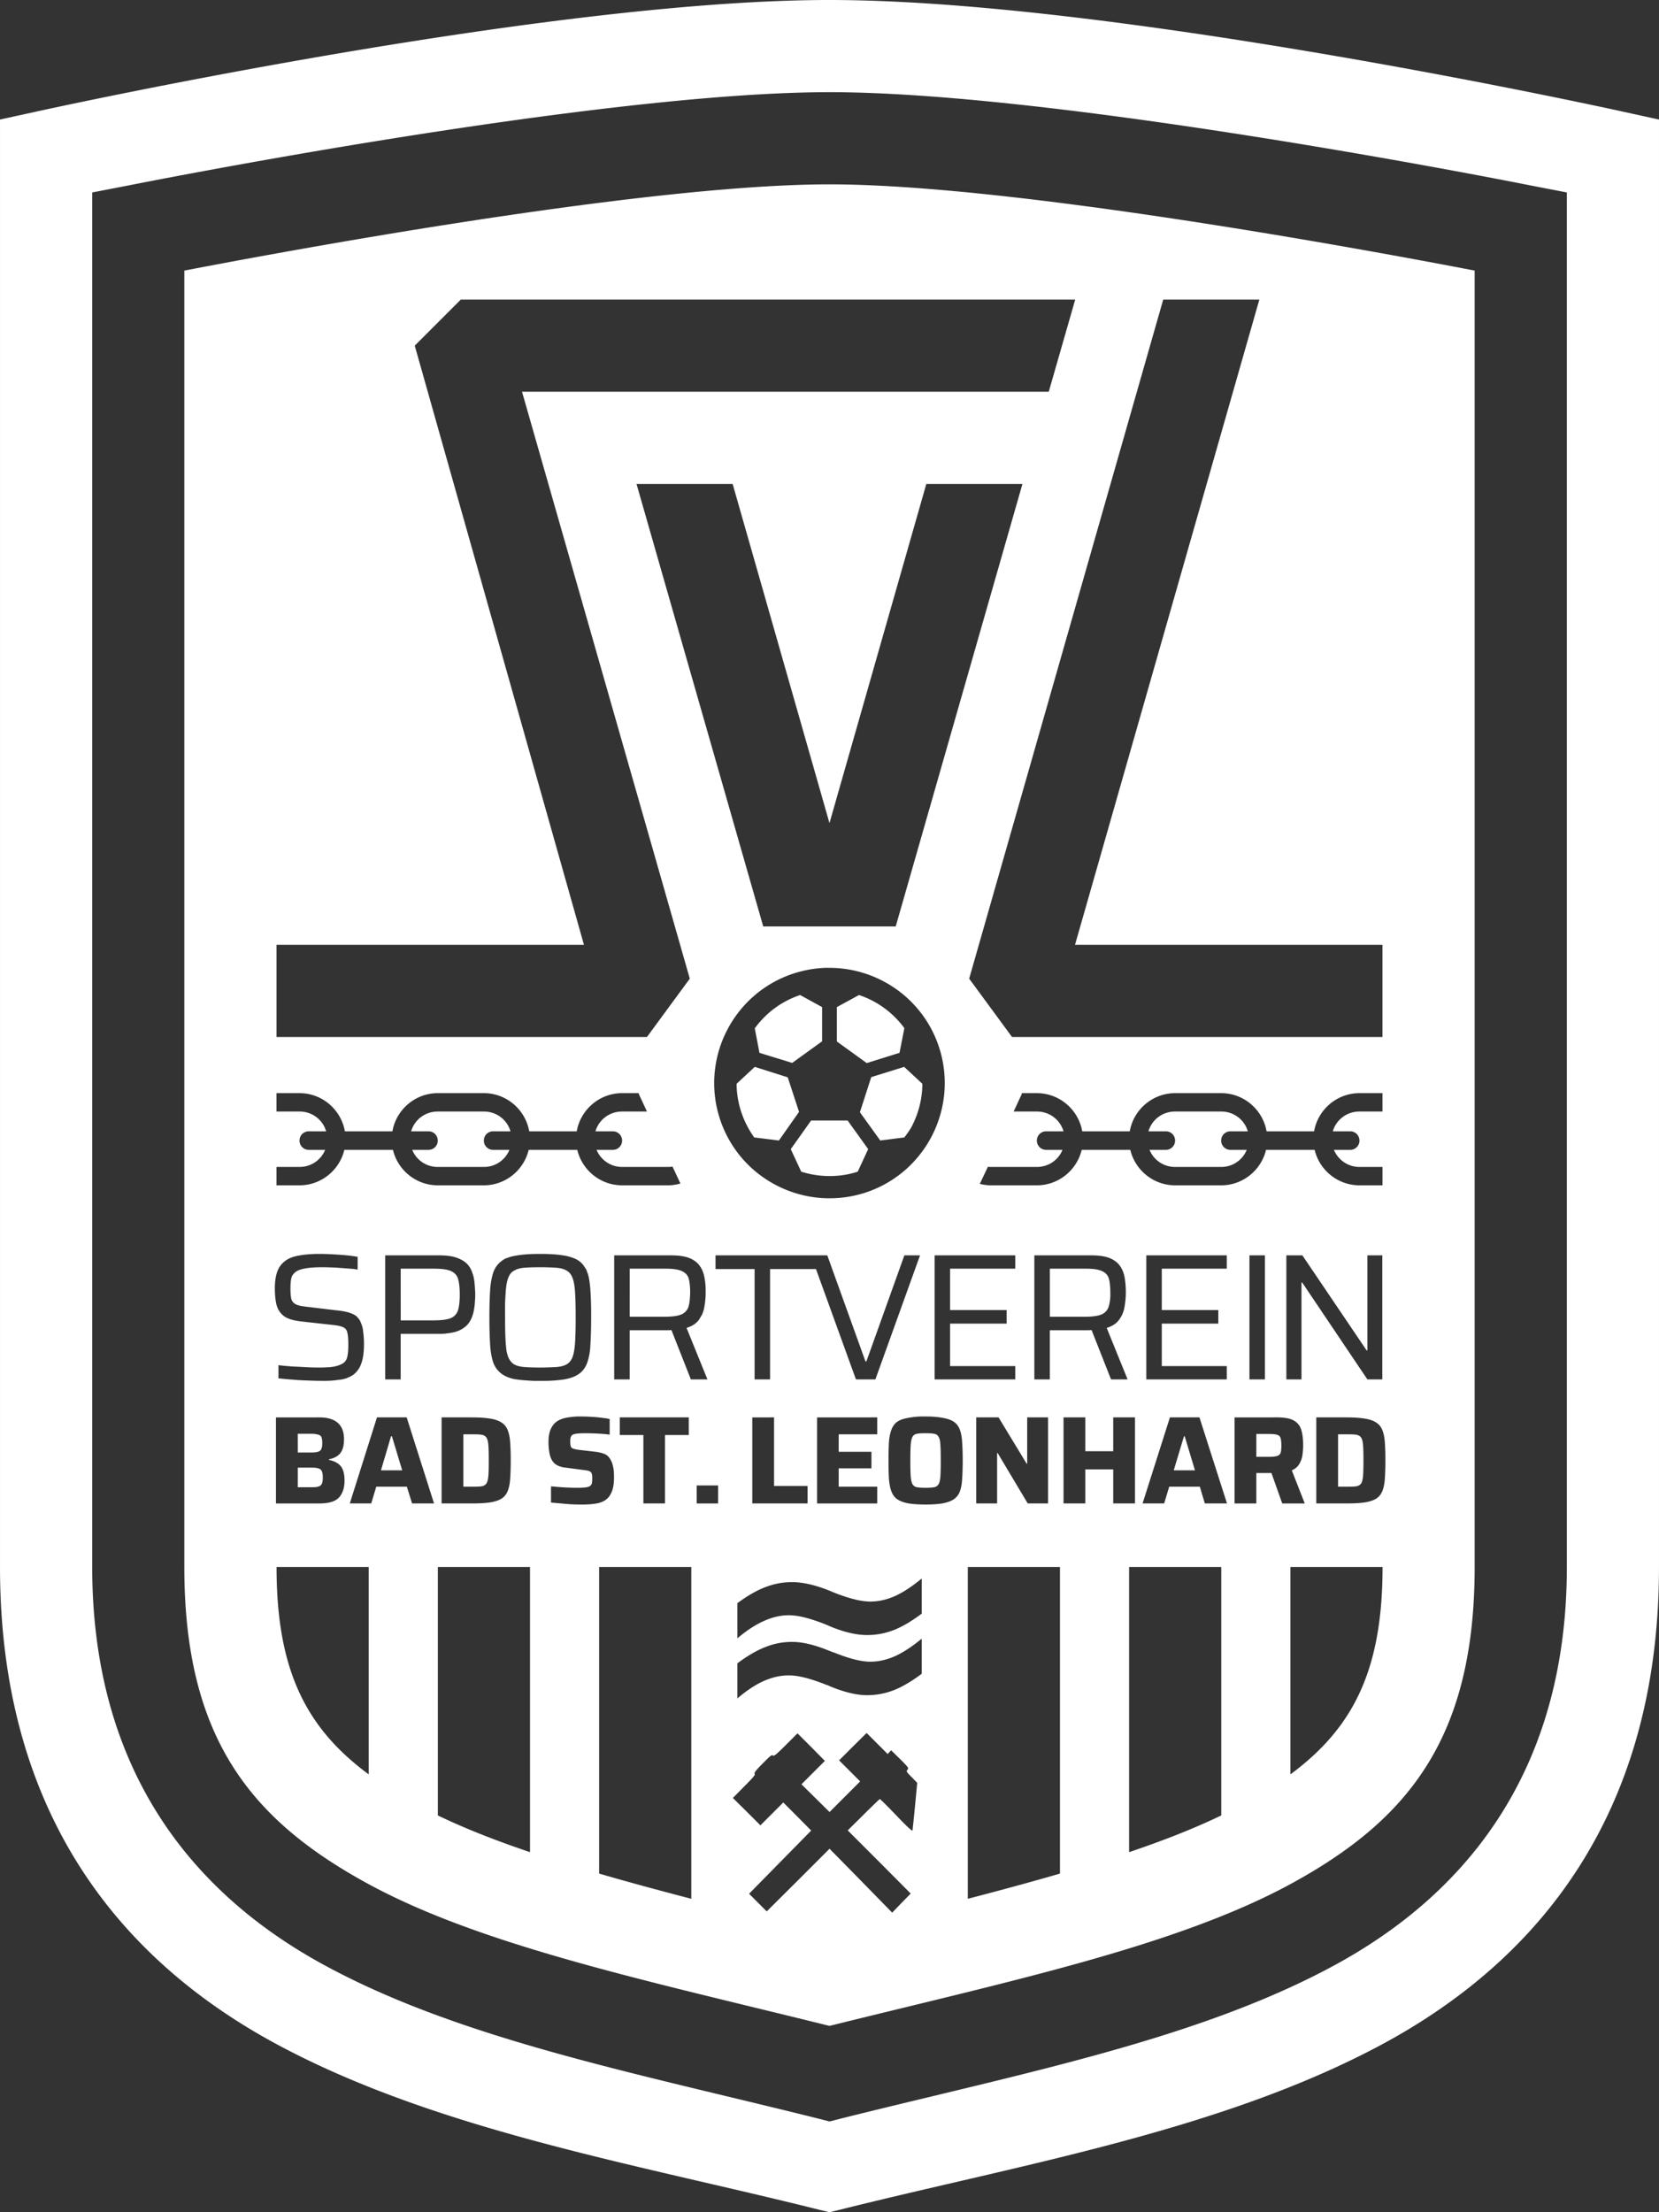 <?xml version="1.0" encoding="UTF-8"?>
<svg version="1.1" viewBox="0 0 750 1000" xmlns="http://www.w3.org/2000/svg" style="background-color:black">
 <rect x="0" y="0" width="750" height="1000" fill="#333333" stroke="none"/>
 <path d="m375 0c-130.56 0-358.64 50.455-358.64 50.455l-16.357 3.582v654.3c0 110.42 53.368 177.27 125.57 215.98 72.202 38.712 162.07 53.883 244.38 74.463l5.045 1.221 5.045-1.221c82.319-20.58 172.18-35.751 244.38-74.463 72.202-38.711 125.57-105.57 125.57-215.98v-654.3l-16.357-3.582c0 8e-5 -228.09-50.455-358.64-50.455zm0 41.666c106.41 0 316.49 42.075 316.49 42.074l16.846 3.256v621.34c0 89.409-42.856 146.1-104.57 179.77-61.718 33.664-140.98 48.895-223.71 69.58l-5.045 1.303-5.045-1.303c-82.739-20.685-162-35.916-223.71-69.58-61.718-33.664-104.57-90.358-104.57-179.77v-621.34l16.846-3.256s210.08-42.074 316.49-42.074zm0 41.668c-89.725 0-270.55 34.951-291.67 38.98v586.02c0 77.257 30.061 114.31 82.926 143.15 51.618 28.155 127.12 44.025 208.74 64.291 81.62-20.266 157.12-36.136 208.74-64.291 52.865-28.835 82.926-65.89 82.926-143.15v-586.02c-21.117-4.029-201.94-38.98-291.67-38.98zm-166.67 52.082h277.75l-11.963 41.668h-238.12l75.848 265.3-19.369 26.367h-167.48v-41.666h139l-76.498-270.83zm317.54 0h43.457l-83.334 291.67h139v41.666h-167.48l-19.369-26.367zm-238.12 83.334h43.457l43.783 153.32 43.783-153.32h43.457l-57.293 200.03h-59.895zm85.285 218.75c0.67-0.026 1.287 0 1.953 0 21.948 0 42.415 13.96 49.56 35.971 8.884 27.344-6.103 56.788-33.447 65.674-5.356 1.73-10.78 2.522-16.113 2.522-21.948 0-42.415-13.96-49.56-35.969-8.884-27.344 6.103-56.788 33.447-65.674 4.685-1.513 9.476-2.34 14.158-2.523zm-11.31 12.289c-8.38 2.794-15.403 8.044-20.508 15.055l2.117 11.068 14.81 4.557 13.51-9.766v-15.463zm26.611 0-10.008 5.451v15.545l13.51 9.766 14.811-4.639 2.195-11.15c-5.146-7.016-12.278-12.243-20.508-14.973zm-47.119 32.471-8.219 7.648c0.104 11.698 4.954 20.033 7.975 24.252l11.15 1.383 9.113-12.939-5.127-15.625zm67.547 0-14.892 4.639-5.125 15.869 9.195 12.775 10.904-1.383c1.279-1.761 2.643-3.495 3.58-5.453 2.999-5.902 4.515-12.351 4.557-18.799zm-127.52 11.879h7.65l-0.168 0.246 3.742 8.057h-11.23c-5.747 0-10.526 3.74-12.043 8.951h7.893a4.167 4.167 0 0 1 4.15 4.232 4.167 4.167 0 0 1-4.15 4.15h-7.404c1.885 4.509 6.307 7.731 11.555 7.731h20.834c0.671 0 1.311-0.062 1.953-0.162l3.58 7.65c-1.771 0.493-3.608 0.812-5.533 0.812h-20.834c-9.814 0-18.08-6.866-20.264-16.031h-21.973c-2.183 9.165-10.45 16.031-20.264 16.031h-20.834c-9.814 0-18.08-6.866-20.264-16.031h-21.973c-2.183 9.165-10.45 16.031-20.264 16.031h-10.416v-8.301h10.416c5.248 0 9.673-3.14 11.557-7.646v-0.084h-7.406a4.167 4.167 0 0 1-4.148-4.15 4.167 4.167 0 0 1 4.148-4.232h7.894c-1.518-5.211-6.298-8.951-12.045-8.951h-10.416v-8.301h10.422c10.244 0 18.795 7.484 20.508 17.252h21.484c1.713-9.768 10.264-17.252 20.508-17.252h20.834c10.244 0 18.795 7.483 20.508 17.25h21.484c1.713-9.768 10.264-17.252 20.508-17.252zm180.58 2e-3h6.926c10.244 0 18.795 7.484 20.508 17.252h21.484c1.713-9.768 10.264-17.252 20.508-17.252h20.832c10.244 0 18.797 7.484 20.51 17.252h21.482c1.713-9.768 10.264-17.252 20.508-17.252h10.418v8.301h-10.418c-5.747 0-10.526 3.74-12.043 8.951h7.893a4.167 4.167 0 0 1 4.15 4.232 4.167 4.167 0 0 1-4.15 4.15h-7.404c1.885 4.509 6.307 7.731 11.555 7.731h10.418v8.301h-10.418c-9.815 0-18.08-6.866-20.264-16.031h-21.971c-2.183 9.165-10.452 16.031-20.266 16.031h-20.832c-9.815 0-18.08-6.866-20.264-16.031h-21.973c-2.183 9.165-10.45 16.031-20.264 16.031h-20.834c-1.722 0-3.359-0.255-4.963-0.65l3.662-7.731c0.421 0.044 0.861 0.082 1.299 0.082h20.834c5.248 0 9.673-3.14 11.557-7.648v-0.084h-7.406a4.167 4.167 0 0 1-4.15-4.15 4.167 4.167 0 0 1 4.15-4.231h7.894c-1.518-5.211-6.298-8.951-12.045-8.951h-10.498l3.742-8.057zm-263.92 8.301c-5.747-5e-5 -10.526 3.74-12.043 8.951h7.893a4.167 4.167 0 0 1 4.15 4.232 4.167 4.167 0 0 1-4.15 4.15h-7.404c1.867 4.547 6.279 7.731 11.555 7.731h20.834c5.275 0 9.69-3.183 11.557-7.731h-7.406a4.167 4.167 0 0 1-4.15-4.15 4.167 4.167 0 0 1 4.15-4.232h7.894c-1.518-5.211-6.298-8.951-12.045-8.951zm333.33 0c-5.747 0-10.528 3.74-12.045 8.951h7.894a4.167 4.167 0 0 1 4.15 4.232 4.167 4.167 0 0 1-4.15 4.15h-7.406c1.868 4.547 6.281 7.731 11.557 7.731h20.834c5.275 0 9.688-3.183 11.555-7.731h-7.404a4.167 4.167 0 0 1-4.15-4.15 4.167 4.167 0 0 1 4.15-4.232h7.893c-1.518-5.211-6.296-8.951-12.043-8.951zm-164.55 4.068-9.195 12.939 4.719 10.174c13.462 4.282 24.255 0.412 25.555 0l4.719-10.174-9.277-12.939zm-222.26 60.303h8e-3c2.32 2e-4 4.658 0.092 7.072 0.246 0.804 0.05 1.625 0.096 2.441 0.162 2.447 0.163 4.506 0.396 6.186 0.65 0.558 0.087 1.07 0.15 1.545 0.246v5.779c-0.533-0.083-1.041-0.175-1.629-0.246-1.175-0.142-2.5-0.226-3.904-0.326-0.7-0.05-1.433-0.121-2.195-0.162-0.746-0.054-1.474-0.121-2.195-0.162-0.721-0.043-1.425-0.057-2.117-0.084-1.383-0.056-2.713-0.082-3.988-0.082-5.815 0-9.682 0.621-11.637 1.871-0.154 0.096-0.363 0.22-0.488 0.324-0.125 0.104-0.207 0.214-0.332 0.326-0.725 0.662-1.259 1.422-1.467 2.359-0.292 1.25-0.416 2.763-0.416 4.557 0 2.174 0.124 3.824 0.416 4.965 0.325 1.087 1.054 1.871 2.033 2.359 0.98 0.489 2.468 0.842 4.477 1.059l13.59 1.627c1.442 0.136 2.778 0.312 3.986 0.57 0.604 0.129 1.163 0.25 1.709 0.408 0.271 0.083 0.562 0.159 0.812 0.246 0.258 0.087 0.484 0.229 0.734 0.324 0.487 0.177 0.962 0.377 1.383 0.652 0.196 0.138 0.362 0.246 0.57 0.408 0.388 0.324 0.725 0.716 1.059 1.139 0.154 0.211 0.363 0.413 0.488 0.65 0.287 0.472 0.524 1.058 0.732 1.629 0.125 0.285 0.251 0.586 0.334 0.895 0.083 0.309 0.167 0.561 0.25 0.895 0.167 0.665 0.249 1.436 0.332 2.197 0.208 1.522 0.334 3.279 0.334 5.289 0 3.858-0.458 6.915-1.383 9.197-0.125 0.278-0.209 0.55-0.334 0.812-0.892 1.825-2.103 3.199-3.578 4.15-0.613 0.388-1.243 0.697-1.955 0.977-0.237 0.092-0.482 0.243-0.732 0.326-0.496 0.163-1.005 0.291-1.547 0.408-0.271 0.058-0.605 0.116-0.896 0.162-0.279 0.048-0.521 0.05-0.812 0.084-1.171 0.163-2.387 0.325-3.662 0.408-0.642 0.043-1.286 0.062-1.953 0.082-0.667 0.02-1.342 0-2.033 0-2.065 0-4.254-0.054-6.592-0.162-2.337-0.054-4.717-0.192-7-0.408-2.281-0.161-4.338-0.354-6.184-0.57v-5.939c1.902 0.215 3.929 0.406 6.104 0.568 2.174 0.108 4.335 0.218 6.348 0.326 2.067 0.108 3.795 0.162 5.207 0.162 0.721-5e-5 1.383 0.013 2.033 0 0.65-0.018 1.292-0.057 1.871-0.084 0.579-0.029 1.125-0.041 1.629-0.082 0.504-0.042 0.951-0.11 1.385-0.164 1.74-0.271 3.199-0.759 4.394-1.465 1.196-0.707 1.904-1.787 2.195-3.254 0.292-1.522 0.416-3.199 0.416-5.047 0-2.5-0.124-4.338-0.416-5.533-0.217-1.25-0.868-2.115-1.955-2.603-1.033-0.489-2.707-0.842-5.045-1.059l-13.916-1.547c-3.478-0.379-6.129-1.191-7.812-2.441-1.683-1.304-2.796-3.062-3.338-5.127-0.483-2.065-0.732-4.498-0.732-7.324 0-4.51 0.782-7.862 2.357-10.09 1.63-2.283 4.013-3.77 7-4.477 2.987-0.707 6.579-1.058 10.814-1.059zm99.832 0h0.029c4.333 1e-3 7.895 0.246 10.713 0.732 1.442 0.217 2.695 0.568 3.824 0.977 1.125 0.408 2.113 0.867 2.93 1.465 1.054 0.747 1.912 1.72 2.603 2.85 0.167 0.226 0.293 0.409 0.418 0.65 0.125 0.241 0.291 0.474 0.416 0.732 0.125 0.256 0.167 0.544 0.25 0.814 0.083 0.265 0.251 0.531 0.334 0.814 0.604 1.991 0.928 4.456 1.137 7.404 0.167 2.486 0.293 5.447 0.334 8.789 0.013 1.114 0 2.291 0 3.5 0 4.837-0.126 8.92-0.334 12.289-0.042 0.829-0.083 1.602-0.166 2.359-0.263 2.272-0.73 4.229-1.301 5.859-0.188 0.53-0.4 0.993-0.65 1.465-0.746 1.416-1.749 2.601-3.012 3.498-1.63 1.196-3.877 2.034-6.756 2.523-2.119 0.326-4.673 0.569-7.648 0.652-0.992 0.027-2.004 0-3.092 0s-2.096 0.027-3.092 0c-0.996-0.025-1.946-0.11-2.85-0.164-1.808-0.109-3.441-0.272-4.883-0.488-0.354-0.062-0.725-0.091-1.059-0.162-2.34-0.505-4.19-1.313-5.615-2.359-1.629-1.195-2.925-2.845-3.742-4.965-0.762-2.174-1.259-4.904-1.467-8.219-0.208-3.369-0.332-7.453-0.332-12.289 0-4.837 0.124-8.972 0.332-12.287 0.192-2.948 0.619-5.415 1.223-7.406 0.083-0.284 0.167-0.548 0.25-0.814 0.812-2.174 2.111-3.849 3.74-5.045 0.608-0.448 1.254-0.879 2.033-1.221 0.258-0.117 0.521-0.146 0.812-0.246 0.279-0.1 0.605-0.233 0.896-0.324 0.892-0.272 1.871-0.49 2.93-0.652 1.441-0.244 3.075-0.448 4.883-0.568 1.799-0.121 3.748-0.164 5.91-0.164zm-45.619 0.65c3.587 0 6.504 0.459 8.625 1.383 2.175 0.87 3.795 2.086 4.883 3.662 0.542 0.788 0.967 1.666 1.301 2.603 0.083 0.234 0.167 0.491 0.25 0.732 0.083 0.244 0.167 0.478 0.25 0.732 0.084 0.253 0.124 0.47 0.166 0.732 0.042 0.263 0.127 0.544 0.168 0.814 0.279 1.63 0.403 3.395 0.486 5.209 0.042 0.605 0.084 1.164 0.084 1.789 0 1.223-0.083 2.427-0.166 3.582-0.042 0.578-0.085 1.149-0.168 1.709-0.083 0.56-0.167 1.166-0.25 1.709-0.042 0.265-0.124 0.474-0.166 0.732-0.042 0.258-0.085 0.482-0.168 0.732-0.388 1.498-0.974 2.928-1.791 4.15-1.087 1.63-2.708 2.901-4.883 3.824-1.36 0.577-3.031 0.924-4.965 1.141-0.388 0.042-0.804 0.133-1.221 0.162-0.817 0.061-1.695 0.082-2.603 0.082h-17.334v20.59h-6.998v-56.07zm104.83 0c3.533 0 6.316 0.433 8.383 1.303 2.063 0.87 3.605 2.086 4.639 3.662 1.033 1.522 1.7 3.306 2.033 5.371 0.167 1.005 0.333 2.087 0.416 3.174 0.084 1.087 0.084 2.168 0.084 3.336 0 2.01-0.195 4.094-0.57 6.268-0.083 0.53-0.209 1.121-0.334 1.627-0.083 0.253-0.167 0.487-0.25 0.732-0.154 0.494-0.362 0.994-0.57 1.465-0.125 0.234-0.291 0.423-0.416 0.652-0.254 0.458-0.521 0.948-0.812 1.383-1.196 1.739-3.089 3.009-5.697 3.824l9.439 23.273h-7.486l-8.789-22.299c-0.438 0.056-1.138 0.084-2.117 0.084h-16.764v22.217h-6.998v-56.07zm189.96 0c3.533 0 6.316 0.433 8.383 1.303 2.064 0.87 3.605 2.086 4.639 3.662 1.033 1.522 1.7 3.306 2.033 5.371 0.321 2.01 0.486 4.173 0.486 6.51 0 2.01-0.195 4.094-0.57 6.268-0.083 0.53-0.209 1.121-0.334 1.627-0.083 0.253-0.167 0.487-0.25 0.732-0.154 0.494-0.362 0.994-0.57 1.465-0.125 0.234-0.209 0.423-0.334 0.652-0.254 0.458-0.603 0.948-0.895 1.383-1.195 1.739-3.089 3.009-5.697 3.824l9.439 23.273h-7.486l-8.789-22.297c-0.438 0.056-1.138 0.082-2.117 0.082h-16.764v22.217h-7v-56.07zm-169.95 2e-3h50.527l17.252 47.932h0.418l17.17-47.932h7.08l-20.182 56.07h-8.789l-18.066-49.887h-20.752v49.887h-6.998v-49.887h-17.66zm99.039 0h36.459v6.021h-29.459v18.717h25.553v6.104h-25.553v19.207h29.459v6.021h-36.459zm95.703 0h36.377v6.021h-29.377v18.717h25.553v6.104h-25.553v19.207h29.377v6.021h-36.377zm46.631 0h7v56.07h-7zm16.684 0h7.242l29.053 42.969h0.334v-42.969h6.754v56.07h-6.754l-29.459-43.783h-0.334v43.783h-6.836zm-337.23 5.365c-2.989 0-5.448 0.084-7.406 0.246-1.467 0.122-2.734 0.438-3.742 0.896-0.154 0.079-0.32 0.157-0.486 0.244-0.167 0.087-0.293 0.15-0.418 0.246-0.429 0.265-0.887 0.581-1.221 0.977-0.125 0.133-0.207 0.262-0.332 0.408-0.433 0.584-0.767 1.302-1.059 2.117-0.546 1.576-0.892 3.766-1.059 6.592-0.083 1.413-0.209 3.062-0.25 4.883-0.041 1.821 0 3.876 0 6.104 0 4.456 0.083 8.078 0.25 10.904 0.042 0.706 0.083 1.321 0.166 1.953 0.084 0.632 0.085 1.234 0.168 1.791 0.179 1.114 0.441 2.113 0.732 2.928 0.596 1.576 1.462 2.739 2.603 3.5 1.143 0.706 2.68 1.14 4.639 1.303 1.956 0.163 4.419 0.246 7.406 0.246 1.496 0 2.833-0.043 4.07-0.084 1.238-0.042 2.359-0.079 3.338-0.162 1.955-0.164 3.497-0.597 4.639-1.303 1.196-0.761 2.062-1.924 2.603-3.5 0.546-1.63 0.892-3.846 1.059-6.672 0.167-2.826 0.25-6.45 0.25-10.906 0-4.456-0.083-8.161-0.25-10.986-0.163-2.826-0.517-5.016-1.059-6.592-0.154-0.407-0.32-0.789-0.486-1.139-0.529-1.05-1.221-1.83-2.117-2.359-1.143-0.761-2.68-1.22-4.639-1.383-1.957-0.163-4.419-0.246-7.406-0.246zm-63.156 0.656 6e-3 23.361h15.055c0.896 0 1.746-0.038 2.522-0.084 0.388-0.025 0.762-0.048 1.137-0.084 1.782-0.178 3.212-0.5 4.232-0.977 1.629-0.815 2.659-2.167 3.092-3.906 0.442-1.739 0.65-3.955 0.65-6.672 0-2.717-0.217-4.907-0.65-6.592-0.383-1.739-1.383-3.011-3.012-3.826-1.576-0.817-4.225-1.221-7.812-1.221zm103.52 0-5e-3 21.734h15.787c0.896 0 1.666-0.036 2.441-0.082 0.388-0.025 0.768-0.048 1.143-0.084 1.782-0.178 3.212-0.5 4.232-0.977 1.629-0.815 2.656-2.114 3.09-3.744 0.321-1.223 0.489-2.58 0.572-4.231v-0.084c0.042-0.55 0.082-1.111 0.082-1.709 0-2.391-0.195-4.391-0.57-6.021-0.379-1.63-1.355-2.821-2.93-3.582-1.522-0.817-4.007-1.221-7.486-1.221zm189.94 0v21.734h15.787c0.9 0 1.75-0.036 2.525-0.082 0.388-0.025 0.684-0.048 1.059-0.084 1.782-0.178 3.212-0.5 4.232-0.977 1.629-0.815 2.656-2.114 3.09-3.744 0.317-1.223 0.567-2.58 0.65-4.231v-0.084c0.027-0.55 0-1.111 0-1.709 0-2.391-0.195-4.391-0.57-6.021-0.379-1.63-1.355-2.821-2.93-3.582-1.522-0.817-4.007-1.221-7.486-1.221zm-213.38 66.814h-0.013c0.508-0.017 1.016-1e-4 1.545 0 1.508 0 3.1 0.05 4.721 0.162 1.622 0.075 3.081 0.221 4.477 0.408 1.433 0.15 2.683 0.345 3.662 0.57v7.08c-1.394-0.226-3.177-0.376-5.289-0.488-2.074-0.113-3.971-0.164-5.779-0.164-2.865 0-4.786 0.2-5.615 0.652-0.525 0.301-0.808 0.773-0.975 1.301-0.125 0.49-0.166 1.075-0.166 1.791 0 0.98 0.083 1.707 0.25 2.197 0.15 0.49 0.445 0.789 0.975 0.977 0.529 0.191 1.35 0.42 2.441 0.57l7.731 0.894c1.544 0.189 2.991 0.531 4.232 1.059 1.242 0.528 2.175 1.591 2.93 3.174 0.379 0.754 0.686 1.724 0.895 2.93 0.25 1.168 0.334 2.616 0.334 4.312 0 2.827-0.342 5.016-1.059 6.674-0.679 1.658-1.646 2.913-2.93 3.742-1.245 0.791-2.699 1.322-4.394 1.547-1.694 0.267-3.617 0.408-5.613 0.408-1.545 0-3.15-0.01-4.883-0.084-1.735-0.075-3.433-0.258-5.129-0.408-1.659-0.15-3.154-0.258-4.475-0.408v-7.324c2.073 0.188 4.153 0.376 6.266 0.488s3.851 0.162 5.209 0.162c1.775 0 3.129-0.049 4.07-0.162 0.979-0.114 1.663-0.35 2.117-0.65 0.438-0.339 0.729-0.775 0.812-1.303 0.125-0.565 0.166-1.244 0.166-2.035 0-1.018-0.042-1.75-0.25-2.277-0.188-0.527-0.617-0.953-1.221-1.141-0.562-0.226-1.442-0.338-2.684-0.488l-7.975-1.057c-2.035-0.225-3.672-0.848-4.801-1.791-1.092-0.98-1.781-2.204-2.197-3.824-0.4-1.658-0.648-3.636-0.648-5.859 0-2.563 0.383-4.64 1.137-6.186 0.754-1.545 1.771-2.709 3.092-3.5 1.358-0.791 2.95-1.282 4.721-1.545 1.359-0.2 2.788-0.358 4.312-0.408zm154.87 0c0.738-0.026 1.545 0 2.357 0 3.241-5e-4 5.82 0.238 7.895 0.65 2.112 0.377 3.837 0.967 5.045 1.871 1.208 0.867 2.074 2.117 2.603 3.662 0.558 1.507 0.85 3.353 0.975 5.615 0.167 2.261 0.25 4.928 0.25 8.057 0 3.128-0.083 5.878-0.25 8.139-0.113 2.262-0.408 4.15-0.975 5.695-0.529 1.508-1.395 2.678-2.603 3.582-1.204 0.867-2.937 1.541-5.045 1.953-2.073 0.378-4.653 0.568-7.895 0.568-3.241 0-5.948-0.193-8.057-0.568-2.072-0.415-3.761-1.087-4.965-1.953-1.167-0.905-1.953-2.074-2.519-3.582-0.529-1.545-0.892-3.434-1.059-5.695-0.125-2.261-0.168-5.01-0.168-8.139 0-3.128 0.043-5.795 0.168-8.057 0.15-2.261 0.529-4.108 1.059-5.615 0.562-1.545 1.353-2.795 2.519-3.662 1.206-0.904 2.89-1.496 4.965-1.871 1.584-0.309 3.476-0.571 5.697-0.65zm-271.73 0.406c7.387 0 11.148 3.327 11.148 9.848 0 2.751-0.537 4.833-1.629 6.266-1.092 1.432-2.872 2.358-5.209 2.848v0.246c2.45 0.528 4.242 1.453 5.371 2.848 1.129 1.395 1.709 3.572 1.709 6.512 0 3.241-0.826 5.802-2.522 7.649-1.658 1.809-4.648 2.686-8.869 2.686h-19.613v-38.898zm205.57 0v31.006h15.137v7.894h-24.984v-38.898zm46.631 0v7.649h-17.416v7.894h14.81v7.486h-14.81v8.301h17.416v7.57h-27.182v-38.898zm180.84 0c3.392 0 5.91 0.485 7.568 1.465 1.696 0.98 2.809 2.43 3.338 4.314 0.562 1.847 0.812 4.16 0.812 6.836 0 1.47-0.126 2.967-0.334 4.475-0.225 1.47-0.713 2.826-1.467 4.07-0.717 1.206-1.829 2.127-3.338 2.768l5.861 14.973h-10.174l-4.883-13.752h-6.834v13.752h-9.848v-38.898zm-406.99 0h13.426l12.371 38.898h-9.93l-2.357-7.568h-13.834l-2.279 7.568h-9.686zm29.215 0h13.672c3.43 0 6.195 0.193 8.383 0.568 2.225 0.339 3.967 1.006 5.209 1.873 1.246 0.829 2.121 1.99 2.688 3.498 0.567 1.47 0.932 3.311 1.057 5.535 0.167 2.224 0.25 4.846 0.25 7.975 0 3.128-0.083 5.833-0.25 8.057-0.113 2.224-0.49 4.107-1.057 5.615-0.567 1.47-1.442 2.633-2.688 3.5-1.242 0.829-2.984 1.414-5.209 1.789-2.186 0.338-4.954 0.488-8.383 0.488h-13.672zm80.566 0h31.17v7.975h-10.742v30.924h-9.766v-30.924h-10.662zm161.13 0h10.092l12.695 20.914h0.25v-20.914h9.44v38.898h-9.195l-13.59-22.785h-0.25v22.785h-9.441zm39.471 0h9.846v15.299h12.615v-15.299h9.846v38.898h-9.846v-15.381h-12.615v15.381h-9.846zm48.096 0h13.346l12.451 38.898h-10.01l-2.277-7.568h-13.836l-2.279 7.568h-9.766zm66.162 0h13.672c3.43 0 6.193 0.193 8.381 0.568 2.225 0.339 3.963 1.006 5.209 1.873 1.242 0.829 2.117 1.99 2.684 3.498 0.567 1.47 0.933 3.311 1.058 5.535 0.167 2.224 0.25 4.846 0.25 7.975 0 3.128-0.083 5.833-0.25 8.057-0.113 2.224-0.492 4.107-1.058 5.615-0.562 1.47-1.438 2.633-2.684 3.5-1.246 0.829-2.984 1.414-5.209 1.789-2.186 0.338-4.952 0.488-8.381 0.488h-13.672zm-177.82 7.16c-1.11 0.038-1.976 0.104-2.684 0.246-0.942 0.149-1.617 0.628-2.033 1.383-0.396 0.716-0.688 1.966-0.812 3.662s-0.166 3.985-0.166 7 0.041 5.384 0.166 7.08c0.113 1.696 0.396 2.909 0.812 3.662 0.412 0.716 1.092 1.195 2.033 1.383 0.942 0.15 2.246 0.246 3.904 0.246 1.658 0 2.883-0.096 3.824-0.246 0.942-0.189 1.617-0.667 2.033-1.383 0.438-0.754 0.729-1.966 0.812-3.662 0.125-1.696 0.168-4.065 0.168-7.08 0-3.015-0.043-5.304-0.168-7-0.075-1.696-0.358-2.946-0.812-3.662-0.412-0.754-1.092-1.233-2.033-1.383-0.942-0.192-2.166-0.246-3.824-0.246-0.415 0-0.843-0.013-1.217 0zm-282.63 0.246 0.012 8.465h6.186c1.921 0 3.225-0.247 3.904-0.812 0.683-0.566 0.975-1.68 0.975-3.338 0-1.168-0.084-2.083-0.334-2.686-0.229-0.641-0.75-1.033-1.467-1.221-0.717-0.225-1.734-0.408-3.092-0.408zm433.35 0.084v10.338h5.615c1.733 0 3.033-0.146 3.824-0.408 0.829-0.264 1.337-0.749 1.545-1.465 0.25-0.754 0.334-1.824 0.334-3.256 0-1.433-0.126-2.5-0.334-3.254-0.192-0.754-0.675-1.284-1.467-1.547-0.787-0.267-2.094-0.408-3.902-0.408zm-358.48 0.162v23.682h3.578c1.922 0 3.422-0.013 4.477-0.162 1.092-0.15 1.868-0.586 2.359-1.303 0.479-0.716 0.77-1.96 0.895-3.58 0.125-1.621 0.168-3.896 0.168-6.836 0-2.902-0.043-5.135-0.168-6.756-0.113-1.658-0.403-2.864-0.895-3.58-0.487-0.716-1.268-1.153-2.359-1.303-1.055-0.15-2.556-0.162-4.477-0.162zm395.43 0v23.682h3.58c1.922 0 3.421-0.013 4.475-0.162 1.092-0.15 1.868-0.586 2.359-1.303 0.479-0.716 0.771-1.96 0.896-3.58 0.125-1.621 0.166-3.896 0.166-6.836 0-2.902-0.041-5.135-0.166-6.756-0.113-1.658-0.409-2.864-0.896-3.58-0.487-0.716-1.268-1.153-2.359-1.303-1.055-0.15-2.554-0.162-4.475-0.162zm-428.14 0.895-4.547 15.381h9.602l-4.639-15.381zm358.48 0-4.631 15.381h9.602l-4.639-15.381zm-400.63 14.16-0.01 8.871h6.348c1.354 0 2.375-0.101 3.092-0.326 0.713-0.264 1.213-0.698 1.463-1.301 0.292-0.641 0.416-1.561 0.416-2.768 0-1.809-0.295-3.017-0.975-3.582-0.642-0.603-1.99-0.895-3.986-0.895zm190.02 8.053v8.143h-9.684v-8.139zm-199.62 36.867h41.666v93.748c-28.369-20.96-41.666-47.111-41.666-93.748zm72.916 0h41.668v128.9c-15.45-5.224-29.457-10.702-41.668-16.602zm72.918 0h41.666v149.98c-14.636-3.802-28.553-7.586-41.666-11.392zm166.67 0h41.666v138.59c-13.113 3.806-27.031 7.59-41.666 11.392zm72.916 0h41.668v112.3c-12.211 5.899-26.218 11.378-41.668 16.602zm72.918 0h41.666c0 46.637-13.298 72.787-41.666 93.748zm-166.67 5.207v15.869c-4.593 3.467-8.877 5.972-12.777 7.488-3.857 1.473-7.805 2.195-11.963 2.195-4.637 0-10.078-1.229-16.275-3.742-0.604-0.26-1.13-0.523-1.463-0.652-0.304-0.131-0.733-0.31-1.383-0.568-6.717-2.643-12.12-3.988-16.195-3.988-3.813 0-7.586 0.915-11.311 2.606-3.727 1.647-7.718 4.216-11.965 7.812v-15.869c4.55-3.38 8.757-5.771 12.615-7.246 3.901-1.517 7.922-2.277 12.125-2.277 4.767 0 10.394 1.268 16.764 3.824 0.433 0.175 0.768 0.321 0.977 0.408 0.346 0.131 0.774 0.312 1.383 0.57 6.717 2.643 12.12 3.986 16.195 3.986 3.727 0 7.425-0.836 11.066-2.439 3.683-1.647 7.744-4.293 12.207-7.977zm0 27.182v15.869c-4.593 3.467-8.875 5.969-12.775 7.486-3.857 1.473-7.805 2.197-11.963 2.197-4.637 0-10.08-1.311-16.277-3.824-0.604-0.26-1.088-0.482-1.463-0.652-0.258-0.084-0.733-0.226-1.383-0.488-6.717-2.643-12.12-3.986-16.195-3.986-3.813 0-7.586 0.875-11.311 2.522-3.727 1.647-7.716 4.255-11.963 7.895v-15.869c4.637-3.467 8.917-5.933 12.775-7.406 3.857-1.517 7.805-2.277 11.963-2.277 4.637 0 10.081 1.311 16.277 3.824 0.654 0.261 1.175 0.441 1.467 0.57 0.346 0.13 0.774 0.272 1.383 0.488 6.717 2.687 12.12 4.068 16.195 4.068 3.727 0 7.425-0.838 11.066-2.441 3.683-1.647 7.744-4.291 12.207-7.975zm-24.902 42.643 4.715 4.719 4.801 4.801 0.812-0.894 0.734-0.815 4.07 3.988c3.837 3.823 3.988 4.082 3.338 4.801-0.65 0.718-0.531 0.906 1.869 3.338l2.525 2.603-0.975 10.336c-0.55 5.691-1.095 10.713-1.137 11.148l-0.084 0.082c-0.492-0.018-2.571-1.955-7.242-6.836-3.962-4.141-7.322-7.467-7.488-7.404-0.184 0.067-3.521 3.301-7.404 7.162l-7.08 6.998 14.24 14.24 14.242 14.324-4.232 4.312-4.148 4.312-14.162-14.484-14.158-14.404-14.16 14.16-14.242 14.16-3.988-3.988-3.986-3.986 14.078-14.324 13.998-14.24-6.268-6.348-6.348-6.348-10.334 10.334-6.186-6.184-6.266-6.186 5.127-5.209c4.024-4.035 5.094-5.262 4.719-5.695-0.358-0.43 0.447-1.461 3.664-4.721 3.387-3.431 4.14-4.06 4.557-3.58 0.399 0.48 1.497-0.367 5.859-4.721l5.289-5.289 6.186 6.184 6.186 6.268-5.291 5.289-5.289 5.289 6.348 6.266 6.348 6.268 6.918-6.918 6.916-6.916-4.719-4.721-4.803-4.803 6.186-6.184z" fill="#ffffff"/>
</svg>
